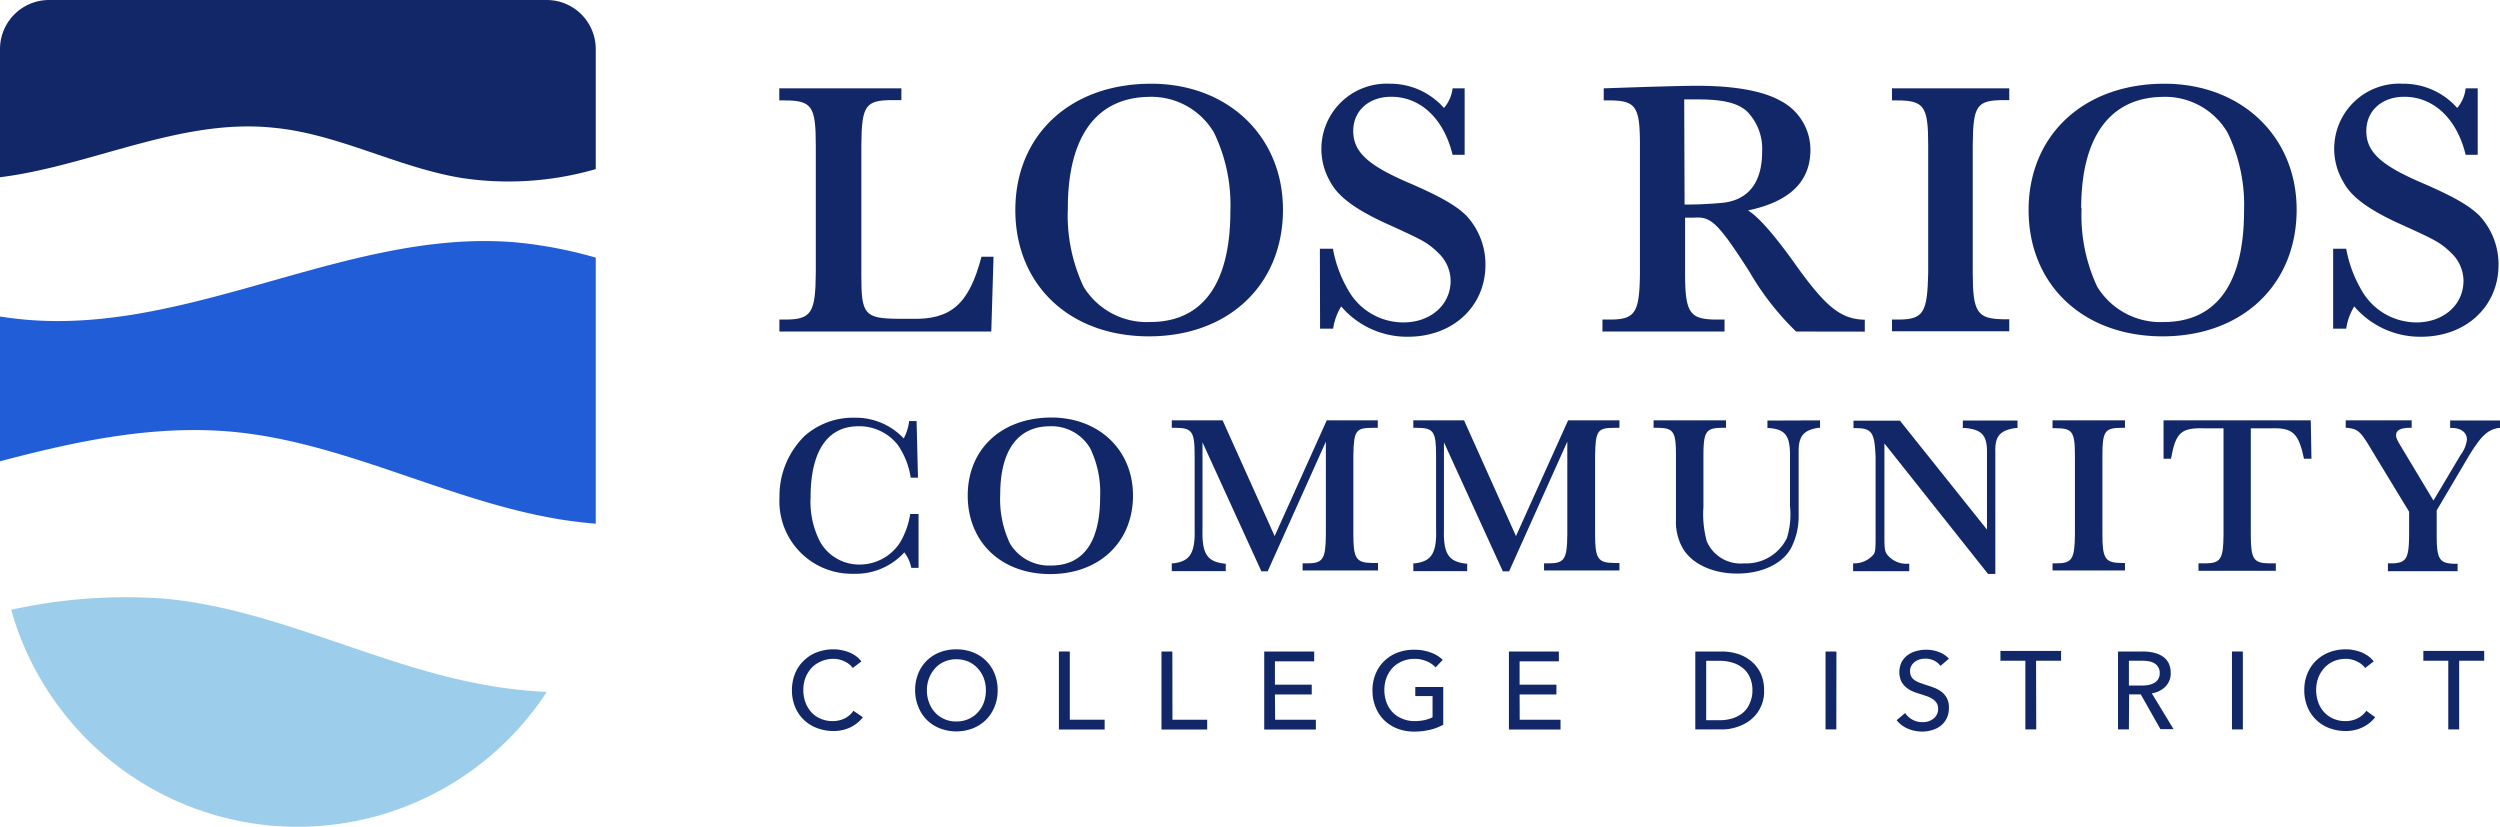 <svg xmlns="http://www.w3.org/2000/svg" viewBox="0 0 254.72 84.24"><defs><style>.a{fill:#122768;}.b{fill:#215dd6;}.c{fill:#9cceeb;}</style></defs><path class="a" d="M60.7,5V17.23a32,32,0,0,1-13.63.91C40.46,17.06,34.37,13.58,27.7,13,18.32,12.07,9.27,16.9,0,18.06V5A5,5,0,0,1,5,0H55.69A5,5,0,0,1,60.7,5Z"/><path class="b" d="M60.7,26.25V53.36c-1.21-.1-2.43-.25-3.64-.44C45.7,51.06,35.22,45.09,23.76,44c-8-.75-15.9.92-23.76,3V32.25c.9.14,1.8.25,2.72.33,17,1.44,33.18-9.45,50.11-7.86A44.69,44.69,0,0,1,60.7,26.25Z"/><path class="c" d="M55.71,70.5A30.32,30.32,0,0,1,1.14,62.13,53.85,53.85,0,0,1,16.84,61c11.47,1.09,21.94,7.06,33.31,8.91A47.84,47.84,0,0,0,55.71,70.5Z"/><path class="a" d="M93.59,52.37v5.49h-.74a3.82,3.82,0,0,0-.71-1.58A6.68,6.68,0,0,1,87,58.46a7.38,7.38,0,0,1-7.58-7.77A8.56,8.56,0,0,1,82,44.4a7.44,7.44,0,0,1,5.08-1.84,6.71,6.71,0,0,1,5,2.11,5,5,0,0,0,.55-1.77h.76l.14,5.77h-.74a7.91,7.91,0,0,0-1.33-3.36,5,5,0,0,0-4-1.88c-3.15,0-4.87,2.55-4.87,7.22a8.89,8.89,0,0,0,.94,4.5,4.56,4.56,0,0,0,4,2.37,4.91,4.91,0,0,0,4.21-2.3,8.27,8.27,0,0,0,1-2.85Z"/><path class="a" d="M115.44,50.49c0,4.73-3.42,8-8.43,8s-8.41-3.26-8.41-8,3.45-7.95,8.55-7.95C112,42.56,115.44,45.87,115.44,50.49Zm-13.53-.1a10.52,10.52,0,0,0,1,5,4.64,4.64,0,0,0,4.18,2.23c3.31,0,5-2.42,5-7a10.34,10.34,0,0,0-1-4.92A4.56,4.56,0,0,0,107,43.43C103.7,43.43,101.91,45.89,101.91,50.39Z"/><path class="a" d="M129.87,54.62l5.31-11.79h5.2v.76h-.49c-1.77,0-1.95.28-2,2.83v8c0,2.5.28,2.92,1.93,2.94h.58v.76h-7.68V57.4h.46c1.63,0,1.89-.44,1.91-2.94V45l-5.93,13.21h-.64l-6-13.14v8.61c-.09,2.71.41,3.54,2.25,3.75l.12,0v.76h-5.5V57.4l.14,0c1.77-.21,2.28-1.06,2.19-3.79V46.44c0-2.5-.26-2.85-2-2.85h-.33v-.76h5.18Z"/><path class="a" d="M154.46,54.62l5.31-11.79H165v.76h-.48c-1.77,0-1.95.28-2,2.83v8c0,2.5.28,2.92,1.93,2.94H165v.76h-7.68V57.4h.46c1.63,0,1.89-.44,1.91-2.94V45l-5.93,13.21h-.64l-6-13.14v8.61c-.09,2.71.41,3.54,2.25,3.75l.12,0v.76H144V57.4l.14,0c1.77-.21,2.28-1.06,2.18-3.79V46.44c0-2.5-.25-2.85-2-2.85H144v-.76h5.17Z"/><path class="a" d="M185.44,42.83v.76l-.18,0c-1.47.23-2,.83-2,2.35v6.57a7.06,7.06,0,0,1-.76,3.31c-.87,1.63-3,2.62-5.51,2.62s-4.6-1-5.52-2.55a5.44,5.44,0,0,1-.71-2.92V46.42c0-2.51-.25-2.83-2-2.83h-.28v-.76h7.38v.76h-.3c-1.72,0-2,.32-2,2.83v5.24a10.44,10.44,0,0,0,.34,3.49,3.75,3.75,0,0,0,3.79,2.25,4.61,4.61,0,0,0,4.37-2.57,8.08,8.08,0,0,0,.32-3.24v-5.2c0-2-.48-2.66-2.18-2.78l-.12,0v-.76Z"/><path class="a" d="M202.56,58.48,192,45.18V54.6c0,1.42.05,1.49.23,1.84a2.5,2.5,0,0,0,2.09,1h.21v.76h-5.72V57.4l.11,0a2.56,2.56,0,0,0,2-.94c.16-.28.18-.53.18-1.84v-8c-.09-2.6-.37-3-2.11-3h-.14v-.76h4.73l8.87,11.1V46c0-1.63-.53-2.23-2.2-2.39h-.26v-.76h5.57v.76l-.19,0c-1.61.23-2.13.85-2.07,2.49V58.48Z"/><path class="a" d="M209.13,42.83h7.38v.76h-.3c-1.75,0-2,.32-2,2.83v8c0,2.5.28,2.92,1.93,2.94h.37v.76h-7.38V57.4h.37c1.63,0,1.88-.44,1.91-2.94v-8c0-2.51-.26-2.83-2-2.83h-.28Z"/><path class="a" d="M220.44,46.74l0-3.91h15l.07,3.91h-.76c-.55-2.62-1.15-3.17-3.35-3.1h-2.07V54.46c0,2.5.27,2.92,1.9,2.94h.65v.76H224V57.4h.65c1.63,0,1.88-.44,1.9-2.94V43.64h-1.93c-2.39-.07-2.94.41-3.42,3.1Z"/><path class="a" d="M245.72,42.83v.76h-.14c-1,0-1.45.25-1.45.76,0,.25.11.5.55,1.22L247.94,51l2.76-4.64a3.22,3.22,0,0,0,.65-1.56c0-.74-.6-1.2-1.59-1.2h-.12v-.76h5.08v.76l-.13,0c-1.13.19-1.77.79-3,2.78L248.27,52v2.5c0,2.5.27,2.92,1.9,2.94h.23v.76h-7.1V57.4h.26c1.63,0,1.88-.44,1.9-2.94V52.14l-3.7-6.09c-1.24-2.11-1.49-2.34-2.62-2.46H239v-.76Z"/><path class="a" d="M87.92,73.08a3.64,3.64,0,0,1-1.22,1,3.9,3.9,0,0,1-1.81.4,4.55,4.55,0,0,1-1.67-.31A3.83,3.83,0,0,1,81,72a4.37,4.37,0,0,1-.31-1.68,4.44,4.44,0,0,1,.32-1.7,3.76,3.76,0,0,1,.89-1.31,3.84,3.84,0,0,1,1.33-.85,4.66,4.66,0,0,1,1.69-.3,3.71,3.71,0,0,1,.81.08,4.11,4.11,0,0,1,.8.23,3.4,3.4,0,0,1,.7.39,2.42,2.42,0,0,1,.53.53l-.87.67a2.1,2.1,0,0,0-.82-.66,2.53,2.53,0,0,0-1.15-.27,3.1,3.1,0,0,0-1.25.25,2.87,2.87,0,0,0-1,.69,3.37,3.37,0,0,0-.61,1,3.53,3.53,0,0,0-.21,1.23,3.69,3.69,0,0,0,.21,1.25,3.21,3.21,0,0,0,.59,1,2.78,2.78,0,0,0,.94.67,3,3,0,0,0,1.24.25,2.77,2.77,0,0,0,1.23-.27,2.41,2.41,0,0,0,.9-.78Z"/><path class="a" d="M101.65,70.34a4.37,4.37,0,0,1-.32,1.68,4,4,0,0,1-.88,1.33,4,4,0,0,1-1.33.86,4.64,4.64,0,0,1-1.68.31,4.57,4.57,0,0,1-1.68-.31,4,4,0,0,1-1.33-.86A3.94,3.94,0,0,1,93.56,72a4.37,4.37,0,0,1-.32-1.68,4.44,4.44,0,0,1,.32-1.7,3.82,3.82,0,0,1,2.2-2.16,4.56,4.56,0,0,1,1.68-.3,4.64,4.64,0,0,1,1.68.3,3.87,3.87,0,0,1,2.21,2.16A4.44,4.44,0,0,1,101.65,70.34Zm-1.2,0a3.53,3.53,0,0,0-.21-1.23,3.18,3.18,0,0,0-.61-1,2.94,2.94,0,0,0-.94-.69,3.17,3.17,0,0,0-1.25-.25,3.08,3.08,0,0,0-1.24.25,2.73,2.73,0,0,0-.94.69,3.16,3.16,0,0,0-.6,1,3.32,3.32,0,0,0-.22,1.23,3.41,3.41,0,0,0,.22,1.24,2.92,2.92,0,0,0,.6,1,2.77,2.77,0,0,0,.94.68,2.92,2.92,0,0,0,1.24.25,3,3,0,0,0,1.24-.25,2.71,2.71,0,0,0,.95-.68,2.94,2.94,0,0,0,.61-1A3.63,3.63,0,0,0,100.45,70.34Z"/><path class="a" d="M109,73.33h3.55v1h-4.66V66.38H109Z"/><path class="a" d="M119.46,73.33H123v1h-4.66V66.38h1.11Z"/><path class="a" d="M129.92,73.33h4.15v1h-5.26V66.38h5.09v1h-4v2.38h3.75v1h-3.75Z"/><path class="a" d="M146.27,68a2.55,2.55,0,0,0-.92-.63,3.08,3.08,0,0,0-1.24-.24,3.13,3.13,0,0,0-1.25.25,2.91,2.91,0,0,0-1,.69,3.16,3.16,0,0,0-.6,1,3.53,3.53,0,0,0-.21,1.23,3.63,3.63,0,0,0,.21,1.24,2.92,2.92,0,0,0,.6,1,2.79,2.79,0,0,0,1,.68,3.11,3.11,0,0,0,1.28.25,4.8,4.8,0,0,0,1-.1,3.58,3.58,0,0,0,.82-.29V70.92h-1.76V70h2.85v3.84a5.4,5.4,0,0,1-1.36.52,6.87,6.87,0,0,1-1.62.18,4.73,4.73,0,0,1-1.71-.31,4.06,4.06,0,0,1-1.34-.86,3.94,3.94,0,0,1-.87-1.33,4.37,4.37,0,0,1-.31-1.68,4.26,4.26,0,0,1,.32-1.7,3.74,3.74,0,0,1,.88-1.31,3.88,3.88,0,0,1,1.34-.85,4.64,4.64,0,0,1,1.68-.3,4.74,4.74,0,0,1,1.7.28,3.4,3.4,0,0,1,1.24.75Z"/><path class="a" d="M154.84,73.33H159v1h-5.26V66.38h5.09v1h-4v2.38h3.75v1h-3.75Z"/><path class="a" d="M172.73,66.38h2.73a5.32,5.32,0,0,1,1.52.22,4.11,4.11,0,0,1,1.38.71,3.68,3.68,0,0,1,1,1.23,4,4,0,0,1,.38,1.81,3.67,3.67,0,0,1-1.38,3,4.33,4.33,0,0,1-1.38.72,4.75,4.75,0,0,1-1.52.25h-2.73Zm1.11,7h1.39a4.36,4.36,0,0,0,1.33-.2,3.13,3.13,0,0,0,1.05-.58,2.53,2.53,0,0,0,.69-1,3,3,0,0,0,.25-1.26,3.08,3.08,0,0,0-.25-1.3,2.42,2.42,0,0,0-.69-.94,3,3,0,0,0-1.05-.57,4.36,4.36,0,0,0-1.33-.2h-1.39Z"/><path class="a" d="M187.1,74.32H186V66.38h1.11Z"/><path class="a" d="M197.71,67.85a1.79,1.79,0,0,0-.64-.54,2.06,2.06,0,0,0-.91-.2,2,2,0,0,0-.54.07,1.45,1.45,0,0,0-.5.24,1.29,1.29,0,0,0-.37.4,1.16,1.16,0,0,0-.14.58,1.11,1.11,0,0,0,.13.54,1.12,1.12,0,0,0,.35.37,2.3,2.3,0,0,0,.52.26l.63.22c.27.08.54.17.82.28a3,3,0,0,1,.75.41,2,2,0,0,1,.55.65,2,2,0,0,1,.21,1,2.38,2.38,0,0,1-.23,1.07,2.24,2.24,0,0,1-.61.75,2.6,2.6,0,0,1-.88.44,3.52,3.52,0,0,1-1,.15,3.83,3.83,0,0,1-1.45-.29,3,3,0,0,1-1.16-.87l.87-.73a2.1,2.1,0,0,0,1.77.93,2.2,2.2,0,0,0,.56-.07,2,2,0,0,0,.51-.25,1.25,1.25,0,0,0,.37-.42,1.17,1.17,0,0,0,.15-.61,1.11,1.11,0,0,0-.15-.6,1.34,1.34,0,0,0-.41-.41,2.79,2.79,0,0,0-.6-.29l-.73-.24a5.63,5.63,0,0,1-.75-.27,2.84,2.84,0,0,1-.66-.42,2,2,0,0,1-.47-.62,2.36,2.36,0,0,1,.06-1.94,2.26,2.26,0,0,1,.63-.71,2.62,2.62,0,0,1,.88-.4,3.62,3.62,0,0,1,1-.13,3.53,3.53,0,0,1,1.3.24,2.58,2.58,0,0,1,1,.67Z"/><path class="a" d="M207.47,74.32h-1.11v-7h-2.54v-1H210v1h-2.55Z"/><path class="a" d="M216.91,74.32H215.8V66.38h2.54a4.73,4.73,0,0,1,1.09.12,2.62,2.62,0,0,1,.9.37,1.85,1.85,0,0,1,.62.68,2.27,2.27,0,0,1,.22,1,1.91,1.91,0,0,1-.54,1.41,2.44,2.44,0,0,1-1.39.68l2.22,3.65h-1.34l-2-3.54h-1.19Zm0-4.47h1.28a4.23,4.23,0,0,0,.73-.06,2.06,2.06,0,0,0,.59-.22,1.12,1.12,0,0,0,.39-.39,1.14,1.14,0,0,0,.15-.6,1.11,1.11,0,0,0-.15-.6,1.09,1.09,0,0,0-.38-.39,1.61,1.61,0,0,0-.57-.21,3.74,3.74,0,0,0-.68-.06h-1.36Z"/><path class="a" d="M228.52,74.32h-1.11V66.38h1.11Z"/><path class="a" d="M242,73.08a3.58,3.58,0,0,1-1.23,1,3.86,3.86,0,0,1-1.8.4,4.6,4.6,0,0,1-1.68-.31A3.85,3.85,0,0,1,235.09,72a4.37,4.37,0,0,1-.31-1.68,4.26,4.26,0,0,1,.32-1.7,3.87,3.87,0,0,1,.88-1.31,4,4,0,0,1,1.34-.85,4.64,4.64,0,0,1,1.68-.3,3.8,3.8,0,0,1,.82.08,4.11,4.11,0,0,1,.8.23,3.32,3.32,0,0,1,.69.39,2.47,2.47,0,0,1,.54.53l-.87.67a2.14,2.14,0,0,0-.83-.66,2.47,2.47,0,0,0-1.15-.27,3.17,3.17,0,0,0-1.25.25,2.83,2.83,0,0,0-.94.69,3.18,3.18,0,0,0-.61,1,3.53,3.53,0,0,0-.21,1.23,3.69,3.69,0,0,0,.21,1.25,2.88,2.88,0,0,0,.59,1,2.78,2.78,0,0,0,.94.67,2.92,2.92,0,0,0,1.24.25,2.7,2.7,0,0,0,1.22-.27,2.36,2.36,0,0,0,.91-.78Z"/><path class="a" d="M250.56,74.32h-1.11v-7h-2.54v-1h6.2v1h-2.55Z"/><path class="a" d="M101,33.78H79.41V32.56H80c2.68,0,3.09-.71,3.12-4.76v-13c0-4-.4-4.57-3.23-4.57h-.49V9H91.84V10.2H91c-2.83,0-3.2.52-3.24,4.57v13.4c0,3.83.34,4.28,3.68,4.31h1.45c4,.11,5.85-1.49,7.11-6.32h1.23Z"/><path class="a" d="M130.72,21.36c0,7.66-5.55,12.91-13.66,12.91S103.45,29,103.45,21.4,109,8.53,117.29,8.53C125.1,8.53,130.72,13.88,130.72,21.36Zm-21.92-.15a17.11,17.11,0,0,0,1.6,8,7.55,7.55,0,0,0,6.78,3.6c5.35,0,8.18-3.9,8.18-11.3a16.92,16.92,0,0,0-1.67-8,7.4,7.4,0,0,0-6.63-3.64C111.71,9.94,108.8,13.92,108.8,21.21Z"/><path class="a" d="M134.48,25.34h1.33a12.83,12.83,0,0,0,1.57,4.24A6.44,6.44,0,0,0,143,32.85c2.75,0,4.8-1.78,4.8-4.24a3.94,3.94,0,0,0-1.16-2.75c-1.19-1.15-1.45-1.3-5.65-3.2-2.87-1.34-4.61-2.6-5.4-4.05a6.65,6.65,0,0,1,6-10.08A7.29,7.29,0,0,1,147.12,11,3.68,3.68,0,0,0,148,9h1.23v6.77H148c-.89-3.68-3.27-5.91-6.25-5.91-2.27,0-3.87,1.41-3.87,3.49s1.42,3.43,5.43,5.18c3.39,1.45,5.06,2.41,6.1,3.45a7.28,7.28,0,0,1,1.94,5c0,4.24-3.31,7.33-7.89,7.33a8.83,8.83,0,0,1-6.81-3.09,6,6,0,0,0-.82,2.27h-1.33Z"/><path class="a" d="M183,33.78a28.18,28.18,0,0,1-4.8-6.17c-3.16-4.91-3.87-5.58-5.62-5.43h-.89V27.8c0,4.05.45,4.72,3.09,4.76h.93v1.22H163.27V32.56H164c2.64,0,3.05-.71,3.09-4.76v-13c0-4-.41-4.57-3.24-4.57h-.45V9l4.47-.15c2.56-.07,4-.11,5.09-.11,3.72,0,6.66.52,8.45,1.53a5.62,5.62,0,0,1,3.05,5c0,3.24-2.12,5.28-6.36,6.17q1.66,1,5.13,5.92c2.83,3.9,4.32,5.1,6.59,5.21H190v1.22ZM171.64,20.84a39.39,39.39,0,0,0,4-.19c2.56-.33,3.9-2.12,3.9-5.21A5.43,5.43,0,0,0,178,11.35c-.93-.85-2.42-1.22-4.95-1.22-.52,0-.82,0-1.45,0Z"/><path class="a" d="M192.77,9h11.95V10.2h-.49c-2.83,0-3.2.52-3.23,4.57v13c0,4.05.44,4.72,3.12,4.76h.6v1.22H192.77V32.56h.6c2.64,0,3-.71,3.09-4.76v-13c0-4-.41-4.57-3.24-4.57h-.45Z"/><path class="a" d="M234,21.36c0,7.66-5.55,12.91-13.66,12.91S206.69,29,206.69,21.4s5.58-12.87,13.84-12.87C228.34,8.53,234,13.88,234,21.36Zm-21.91-.15a17.13,17.13,0,0,0,1.59,8,7.55,7.55,0,0,0,6.78,3.6c5.35,0,8.18-3.9,8.18-11.3a16.79,16.79,0,0,0-1.68-8,7.37,7.37,0,0,0-6.62-3.64C215,9.94,212.05,13.92,212.05,21.21Z"/><path class="a" d="M237.72,25.34h1.33a12.83,12.83,0,0,0,1.57,4.24,6.44,6.44,0,0,0,5.58,3.27c2.75,0,4.8-1.78,4.8-4.24a3.94,3.94,0,0,0-1.16-2.75c-1.19-1.15-1.45-1.3-5.65-3.2-2.87-1.34-4.61-2.6-5.39-4.05a6.63,6.63,0,0,1,6-10.08A7.29,7.29,0,0,1,250.36,11a3.68,3.68,0,0,0,.86-2h1.23v6.77h-1.23c-.89-3.68-3.27-5.91-6.25-5.91-2.27,0-3.87,1.41-3.87,3.49s1.41,3.43,5.43,5.18c3.39,1.45,5.06,2.41,6.1,3.45a7.28,7.28,0,0,1,1.94,5c0,4.24-3.31,7.33-7.89,7.33a8.83,8.83,0,0,1-6.81-3.09,6,6,0,0,0-.82,2.27h-1.33Z"/></svg>